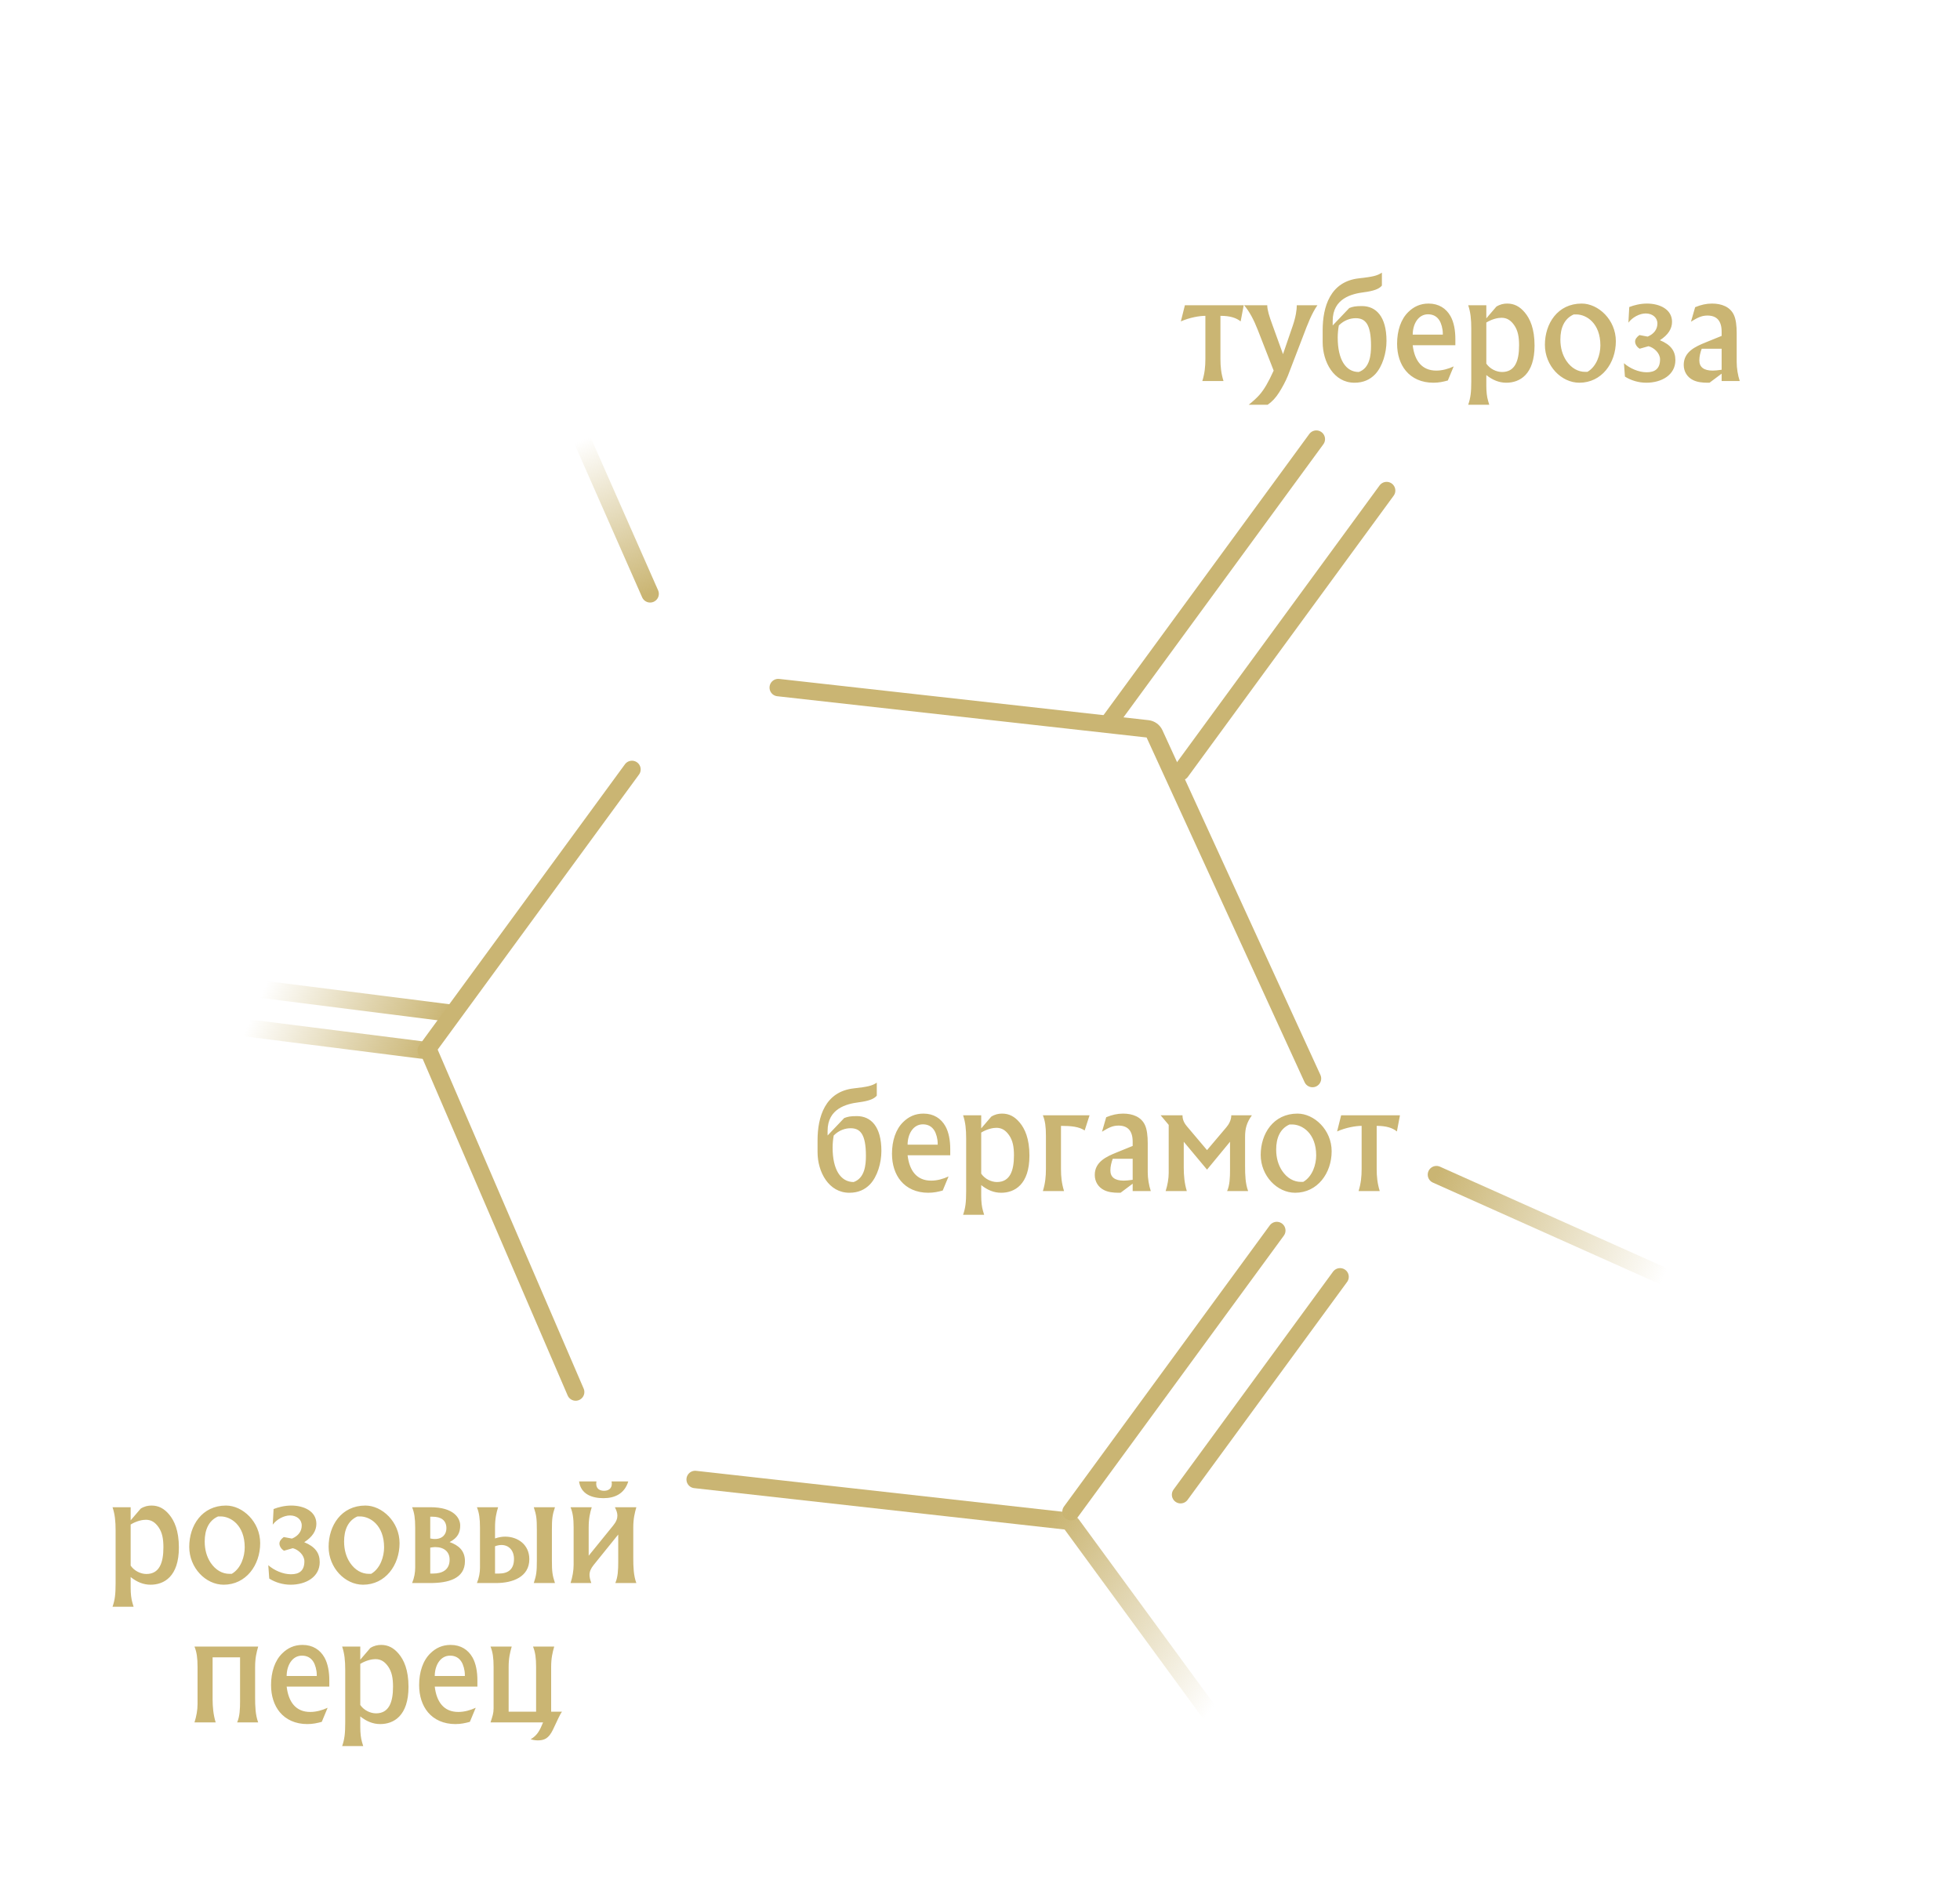 <?xml version="1.0" encoding="UTF-8"?> <svg xmlns="http://www.w3.org/2000/svg" width="225" height="217" viewBox="0 0 225 217" fill="none"><path d="M95.004 130.364L96.908 128.364C97.324 128.204 97.612 128.14 98.364 128.14C99.98 128.14 101.18 129.34 101.18 132.14C101.18 133.5 100.732 135.068 99.868 135.98C99.276 136.588 98.524 136.94 97.5 136.94C95.132 136.94 93.852 134.556 93.852 132.268V130.924C93.852 128.22 94.716 125.324 98.012 124.956C99.58 124.78 100.108 124.668 100.652 124.3V125.788C100.332 126.188 99.676 126.412 98.572 126.556C97.196 126.732 95.004 127.26 95.004 129.836V130.364ZM97.996 135.708C99.276 135.26 99.404 133.74 99.404 132.7C99.404 130.204 98.748 129.532 97.644 129.532C97.052 129.532 96.332 129.74 95.708 130.364C95.628 130.796 95.58 131.308 95.58 131.756C95.58 134.268 96.492 135.708 97.996 135.708ZM104.188 132.636C104.396 134.412 105.244 135.548 106.892 135.548C107.58 135.548 108.268 135.356 108.892 135.068L108.22 136.684C107.692 136.828 107.196 136.94 106.556 136.94C105.196 136.94 104.108 136.428 103.404 135.58C102.748 134.796 102.396 133.708 102.396 132.46C102.396 130.972 102.828 129.644 103.692 128.812C104.3 128.22 105.036 127.852 106.012 127.852C107.18 127.852 108.028 128.412 108.524 129.292C108.924 129.996 109.084 130.956 109.084 131.9V132.636H104.188ZM104.188 131.42H107.644V131.276C107.644 130.748 107.468 130.108 107.244 129.772C106.972 129.34 106.54 129.084 105.948 129.084C104.796 129.084 104.188 130.252 104.188 131.42ZM110.559 128.044H112.639V129.548L113.791 128.204C114.223 127.932 114.639 127.852 115.039 127.852C115.839 127.852 116.479 128.188 117.055 128.876C117.647 129.58 118.175 130.716 118.175 132.668C118.175 135.996 116.479 136.94 114.927 136.94C114.111 136.94 113.359 136.636 112.639 136.06V137.292C112.639 137.964 112.703 138.556 112.847 139.036L112.975 139.468H110.559C110.831 138.684 110.911 138.028 110.911 136.78V130.716C110.911 129.644 110.831 128.86 110.559 128.044ZM112.639 130.028V134.748C113.055 135.356 113.791 135.708 114.447 135.708C115.935 135.708 116.399 134.428 116.399 132.652C116.399 131.692 116.271 130.956 115.839 130.332C115.455 129.788 115.023 129.484 114.383 129.484C114.015 129.484 113.359 129.596 112.639 130.028ZM119.716 128.044H125.076L124.516 129.788C123.876 129.356 122.98 129.26 121.796 129.26V134.22C121.796 135.1 121.876 135.868 122.148 136.748H119.716C119.988 135.868 120.068 135.1 120.068 134.188V130.38C120.068 129.324 119.972 128.684 119.716 128.044ZM126.507 129.932L126.987 128.268C127.643 127.996 128.267 127.852 128.923 127.852C130.011 127.852 131.003 128.22 131.435 129.164C131.675 129.676 131.755 130.444 131.755 131.244V134.572C131.755 135.276 131.883 136.076 132.107 136.748H130.027V135.9L128.635 136.94H128.395C127.819 136.94 127.227 136.876 126.747 136.636C126.091 136.316 125.675 135.676 125.675 134.892C125.675 133.372 127.051 132.78 128.139 132.332L130.027 131.564V131.084C130.027 129.852 129.483 129.228 128.395 129.228C127.707 129.228 127.243 129.484 126.507 129.932ZM130.027 133.036H127.739C127.579 133.468 127.467 133.932 127.467 134.38C127.467 135.148 127.979 135.548 129.003 135.548C129.243 135.548 129.579 135.516 130.027 135.452V133.036ZM133.234 128.044H135.746C135.746 128.524 135.906 128.908 136.29 129.356L138.562 132.044L140.77 129.436C141.074 129.084 141.346 128.588 141.346 128.044H143.714C143.122 128.876 142.93 129.548 142.93 130.508V133.9C142.93 134.876 142.962 135.9 143.282 136.748H140.866C141.17 136.076 141.202 135.18 141.202 134.348V131.084L138.562 134.284L135.89 131.084V134.06C135.89 134.94 135.97 135.868 136.242 136.748H133.81C134.034 136.044 134.162 135.324 134.162 134.652V129.148L133.234 128.044ZM148.676 136.94C146.612 136.94 144.724 135.004 144.724 132.588C144.724 130.156 146.18 127.852 148.948 127.852C150.852 127.852 152.868 129.708 152.868 132.172C152.868 134.7 151.236 136.94 148.676 136.94ZM149.604 135.692C150.676 135.068 151.092 133.692 151.092 132.652C151.092 130.124 149.508 129.1 148.324 129.1H148.036C146.948 129.58 146.5 130.652 146.5 131.98C146.5 132.94 146.74 133.756 147.188 134.428C147.764 135.276 148.532 135.692 149.348 135.692H149.604ZM158.39 136.748H155.958C156.23 135.868 156.31 135.1 156.31 134.188V129.26C155.638 129.26 154.502 129.452 153.494 129.9L153.958 128.044H160.71L160.358 129.9C159.846 129.484 159.126 129.26 158.038 129.26V134.22C158.038 135.1 158.118 135.868 158.39 136.748Z" fill="#CAB573"></path><path d="M12.919 173.044H14.999V174.548L16.151 173.204C16.583 172.932 16.999 172.852 17.399 172.852C18.199 172.852 18.839 173.188 19.415 173.876C20.007 174.58 20.535 175.716 20.535 177.668C20.535 180.996 18.839 181.94 17.287 181.94C16.471 181.94 15.719 181.636 14.999 181.06V182.292C14.999 182.964 15.063 183.556 15.207 184.036L15.335 184.468H12.919C13.191 183.684 13.271 183.028 13.271 181.78V175.716C13.271 174.644 13.191 173.86 12.919 173.044ZM14.999 175.028V179.748C15.415 180.356 16.151 180.708 16.807 180.708C18.295 180.708 18.759 179.428 18.759 177.652C18.759 176.692 18.631 175.956 18.199 175.332C17.815 174.788 17.383 174.484 16.743 174.484C16.375 174.484 15.719 174.596 14.999 175.028ZM25.676 181.94C23.612 181.94 21.724 180.004 21.724 177.588C21.724 175.156 23.18 172.852 25.948 172.852C27.852 172.852 29.868 174.708 29.868 177.172C29.868 179.7 28.236 181.94 25.676 181.94ZM26.604 180.692C27.676 180.068 28.092 178.692 28.092 177.652C28.092 175.124 26.508 174.1 25.324 174.1H25.036C23.948 174.58 23.5 175.652 23.5 176.98C23.5 177.94 23.74 178.756 24.188 179.428C24.764 180.276 25.532 180.692 26.348 180.692H26.604ZM33.614 177.748L32.606 178.036C32.27 177.844 32.078 177.492 32.078 177.22C32.078 176.948 32.254 176.708 32.574 176.468L33.518 176.644C34.254 176.34 34.638 175.796 34.638 175.14C34.638 174.452 34.062 173.988 33.294 173.988C32.59 173.988 31.758 174.436 31.31 175.044L31.406 173.252C31.934 173.044 32.67 172.852 33.438 172.852C34.894 172.852 36.318 173.508 36.318 174.948C36.318 175.748 35.87 176.452 34.926 177.06C36.174 177.572 36.702 178.292 36.702 179.348C36.702 181.044 35.134 181.94 33.358 181.94C32.494 181.94 31.614 181.684 30.91 181.236L30.798 179.7C31.47 180.292 32.478 180.74 33.406 180.74C34.35 180.74 34.942 180.34 34.942 179.252C34.942 178.548 34.254 177.908 33.614 177.748ZM41.676 181.94C39.612 181.94 37.724 180.004 37.724 177.588C37.724 175.156 39.18 172.852 41.948 172.852C43.852 172.852 45.868 174.708 45.868 177.172C45.868 179.7 44.236 181.94 41.676 181.94ZM42.604 180.692C43.676 180.068 44.092 178.692 44.092 177.652C44.092 175.124 42.508 174.1 41.324 174.1H41.036C39.948 174.58 39.5 175.652 39.5 176.98C39.5 177.94 39.74 178.756 40.188 179.428C40.764 180.276 41.532 180.692 42.348 180.692H42.604ZM47.31 173.044H49.422C52.094 173.044 52.83 174.292 52.83 175.14C52.83 175.956 52.542 176.564 51.614 177.044C52.638 177.412 53.374 178.02 53.374 179.236C53.374 181.268 51.422 181.748 49.39 181.748H47.31C47.566 181.124 47.662 180.532 47.662 179.972V175.38C47.662 174.324 47.566 173.684 47.31 173.044ZM49.39 177.684V180.66H49.694C50.798 180.66 51.614 180.228 51.614 179.06C51.614 178.18 51.006 177.62 49.95 177.62C49.79 177.62 49.582 177.652 49.39 177.684ZM49.39 176.628C49.566 176.676 49.758 176.692 49.918 176.692C50.846 176.692 51.246 176.1 51.246 175.46C51.246 174.548 50.638 174.132 49.646 174.132H49.39V176.628ZM54.748 181.748C55.004 181.124 55.1 180.532 55.1 179.972V175.38C55.1 174.324 55.004 173.684 54.748 173.044H57.18C56.972 173.716 56.828 174.356 56.828 175.38V176.628C57.212 176.5 57.596 176.42 57.98 176.42C59.436 176.42 60.764 177.332 60.764 179.012C60.764 181.044 58.86 181.748 56.956 181.748H54.748ZM56.828 177.524V180.66H57.26C58.364 180.66 59.004 180.148 59.004 178.98C59.004 178.02 58.428 177.38 57.564 177.38C57.34 177.38 57.084 177.428 56.828 177.524ZM63.708 181.748H61.276C61.58 180.836 61.628 180.42 61.628 179.156V175.636C61.628 174.372 61.58 173.956 61.276 173.044H63.708C63.404 173.956 63.356 174.372 63.356 175.636V179.156C63.356 180.42 63.404 180.836 63.708 181.748ZM65.498 173.044H67.93C67.722 173.716 67.578 174.356 67.578 175.38V178.612L70.394 175.14C70.746 174.708 70.874 174.356 70.874 174.004C70.874 173.7 70.762 173.396 70.586 173.044H73.05C72.858 173.716 72.698 174.356 72.698 175.38V178.9C72.698 179.876 72.73 180.9 73.05 181.748H70.634C70.938 181.076 70.97 180.18 70.97 179.348V176.18L68.154 179.668C67.818 180.084 67.674 180.436 67.674 180.82C67.674 181.092 67.754 181.396 67.882 181.748H65.498C65.722 181.044 65.85 180.324 65.85 179.652V175.38C65.85 174.324 65.754 173.684 65.498 173.044ZM66.474 170.084H68.474C68.458 170.164 68.442 170.26 68.442 170.34C68.442 170.932 68.858 171.156 69.338 171.156C69.818 171.156 70.234 170.932 70.234 170.34C70.234 170.26 70.218 170.164 70.202 170.084H72.122C71.69 171.508 70.554 172.004 69.274 172.004C67.962 172.004 66.682 171.556 66.474 170.084ZM22.326 189.044H29.638C29.446 189.716 29.286 190.356 29.286 191.38V194.9C29.286 195.876 29.318 196.9 29.638 197.748H27.222C27.526 197.076 27.558 196.18 27.558 195.348V190.276H24.406V195.06C24.406 195.94 24.486 196.868 24.758 197.748H22.326C22.55 197.044 22.678 196.324 22.678 195.652V191.38C22.678 190.324 22.582 189.684 22.326 189.044ZM32.907 193.636C33.115 195.412 33.963 196.548 35.611 196.548C36.299 196.548 36.987 196.356 37.611 196.068L36.939 197.684C36.411 197.828 35.915 197.94 35.275 197.94C33.915 197.94 32.827 197.428 32.123 196.58C31.467 195.796 31.115 194.708 31.115 193.46C31.115 191.972 31.547 190.644 32.411 189.812C33.019 189.22 33.755 188.852 34.731 188.852C35.899 188.852 36.747 189.412 37.243 190.292C37.643 190.996 37.803 191.956 37.803 192.9V193.636H32.907ZM32.907 192.42H36.363V192.276C36.363 191.748 36.187 191.108 35.963 190.772C35.691 190.34 35.259 190.084 34.667 190.084C33.515 190.084 32.907 191.252 32.907 192.42ZM39.278 189.044H41.358V190.548L42.51 189.204C42.942 188.932 43.358 188.852 43.758 188.852C44.558 188.852 45.198 189.188 45.774 189.876C46.366 190.58 46.894 191.716 46.894 193.668C46.894 196.996 45.198 197.94 43.646 197.94C42.83 197.94 42.078 197.636 41.358 197.06V198.292C41.358 198.964 41.422 199.556 41.566 200.036L41.694 200.468H39.278C39.55 199.684 39.63 199.028 39.63 197.78V191.716C39.63 190.644 39.55 189.86 39.278 189.044ZM41.358 191.028V195.748C41.774 196.356 42.51 196.708 43.166 196.708C44.654 196.708 45.118 195.428 45.118 193.652C45.118 192.692 44.99 191.956 44.558 191.332C44.174 190.788 43.742 190.484 43.102 190.484C42.734 190.484 42.078 190.596 41.358 191.028ZM49.907 193.636C50.115 195.412 50.963 196.548 52.611 196.548C53.299 196.548 53.987 196.356 54.611 196.068L53.939 197.684C53.411 197.828 52.915 197.94 52.275 197.94C50.915 197.94 49.827 197.428 49.123 196.58C48.467 195.796 48.115 194.708 48.115 193.46C48.115 191.972 48.547 190.644 49.411 189.812C50.019 189.22 50.755 188.852 51.731 188.852C52.899 188.852 53.747 189.412 54.243 190.292C54.643 190.996 54.803 191.956 54.803 192.9V193.636H49.907ZM49.907 192.42H53.363V192.276C53.363 191.748 53.187 191.108 52.963 190.772C52.691 190.34 52.259 190.084 51.667 190.084C50.515 190.084 49.907 191.252 49.907 192.42ZM56.31 189.044H58.742C58.55 189.716 58.39 190.356 58.39 191.38V196.516H61.542V191.38C61.542 190.324 61.446 189.684 61.19 189.044H63.622C63.43 189.716 63.27 190.356 63.27 191.38V196.516H64.518C64.278 196.82 64.022 197.444 63.478 198.58C62.982 199.62 62.454 199.812 61.734 199.812C61.462 199.812 61.19 199.764 60.918 199.684C61.702 199.22 61.974 198.644 62.342 197.748H56.31C56.534 197.044 56.662 196.708 56.662 196.148V191.38C56.662 190.324 56.566 189.684 56.31 189.044Z" fill="#CAB573"></path><path d="M140.453 43.748H138.021C138.293 42.868 138.373 42.1 138.373 41.188V36.26C137.701 36.26 136.565 36.452 135.557 36.9L136.021 35.044H142.773L142.421 36.9C141.909 36.484 141.189 36.26 140.101 36.26V41.22C140.101 42.1 140.181 42.868 140.453 43.748ZM142.819 35.044H145.475C145.475 35.588 145.715 36.34 146.051 37.252L147.283 40.66L148.387 37.444C148.755 36.388 148.867 35.556 148.867 35.044H151.235C150.579 35.988 150.131 37.156 149.587 38.596L147.843 43.14C147.587 43.78 147.171 44.532 146.835 45.06C146.451 45.668 146.035 46.116 145.523 46.468H143.347C143.811 46.1 144.307 45.652 144.595 45.316C145.123 44.708 145.603 43.892 146.211 42.548L144.387 37.876C143.955 36.772 143.459 35.796 142.819 35.044ZM152.988 37.364L154.892 35.364C155.308 35.204 155.596 35.14 156.348 35.14C157.964 35.14 159.164 36.34 159.164 39.14C159.164 40.5 158.716 42.068 157.852 42.98C157.26 43.588 156.508 43.94 155.484 43.94C153.116 43.94 151.836 41.556 151.836 39.268V37.924C151.836 35.22 152.7 32.324 155.996 31.956C157.564 31.78 158.092 31.668 158.636 31.3V32.788C158.316 33.188 157.66 33.412 156.556 33.556C155.18 33.732 152.988 34.26 152.988 36.836V37.364ZM155.98 42.708C157.26 42.26 157.388 40.74 157.388 39.7C157.388 37.204 156.732 36.532 155.628 36.532C155.036 36.532 154.316 36.74 153.692 37.364C153.612 37.796 153.564 38.308 153.564 38.756C153.564 41.268 154.476 42.708 155.98 42.708ZM162.173 39.636C162.381 41.412 163.229 42.548 164.877 42.548C165.565 42.548 166.253 42.356 166.877 42.068L166.205 43.684C165.677 43.828 165.181 43.94 164.541 43.94C163.181 43.94 162.093 43.428 161.389 42.58C160.733 41.796 160.381 40.708 160.381 39.46C160.381 37.972 160.813 36.644 161.677 35.812C162.285 35.22 163.021 34.852 163.997 34.852C165.165 34.852 166.013 35.412 166.509 36.292C166.909 36.996 167.069 37.956 167.069 38.9V39.636H162.173ZM162.173 38.42H165.629V38.276C165.629 37.748 165.453 37.108 165.229 36.772C164.957 36.34 164.525 36.084 163.933 36.084C162.781 36.084 162.173 37.252 162.173 38.42ZM168.544 35.044H170.624V36.548L171.776 35.204C172.208 34.932 172.624 34.852 173.024 34.852C173.824 34.852 174.464 35.188 175.04 35.876C175.632 36.58 176.16 37.716 176.16 39.668C176.16 42.996 174.464 43.94 172.912 43.94C172.096 43.94 171.344 43.636 170.624 43.06V44.292C170.624 44.964 170.688 45.556 170.832 46.036L170.96 46.468H168.544C168.816 45.684 168.896 45.028 168.896 43.78V37.716C168.896 36.644 168.816 35.86 168.544 35.044ZM170.624 37.028V41.748C171.04 42.356 171.776 42.708 172.432 42.708C173.92 42.708 174.384 41.428 174.384 39.652C174.384 38.692 174.256 37.956 173.824 37.332C173.44 36.788 173.008 36.484 172.368 36.484C172 36.484 171.344 36.596 170.624 37.028ZM181.301 43.94C179.237 43.94 177.349 42.004 177.349 39.588C177.349 37.156 178.805 34.852 181.573 34.852C183.477 34.852 185.493 36.708 185.493 39.172C185.493 41.7 183.861 43.94 181.301 43.94ZM182.229 42.692C183.301 42.068 183.717 40.692 183.717 39.652C183.717 37.124 182.133 36.1 180.949 36.1H180.661C179.573 36.58 179.125 37.652 179.125 38.98C179.125 39.94 179.365 40.756 179.813 41.428C180.389 42.276 181.157 42.692 181.973 42.692H182.229ZM189.239 39.748L188.231 40.036C187.895 39.844 187.703 39.492 187.703 39.22C187.703 38.948 187.879 38.708 188.199 38.468L189.143 38.644C189.879 38.34 190.263 37.796 190.263 37.14C190.263 36.452 189.687 35.988 188.919 35.988C188.215 35.988 187.383 36.436 186.935 37.044L187.031 35.252C187.559 35.044 188.295 34.852 189.063 34.852C190.519 34.852 191.943 35.508 191.943 36.948C191.943 37.748 191.495 38.452 190.551 39.06C191.799 39.572 192.327 40.292 192.327 41.348C192.327 43.044 190.759 43.94 188.983 43.94C188.119 43.94 187.239 43.684 186.535 43.236L186.423 41.7C187.095 42.292 188.103 42.74 189.031 42.74C189.975 42.74 190.567 42.34 190.567 41.252C190.567 40.548 189.879 39.908 189.239 39.748ZM194.117 36.932L194.597 35.268C195.253 34.996 195.877 34.852 196.533 34.852C197.621 34.852 198.613 35.22 199.045 36.164C199.285 36.676 199.365 37.444 199.365 38.244V41.572C199.365 42.276 199.493 43.076 199.717 43.748H197.637V42.9L196.245 43.94H196.005C195.429 43.94 194.837 43.876 194.357 43.636C193.701 43.316 193.285 42.676 193.285 41.892C193.285 40.372 194.661 39.78 195.749 39.332L197.637 38.564V38.084C197.637 36.852 197.093 36.228 196.005 36.228C195.317 36.228 194.853 36.484 194.117 36.932ZM197.637 40.036H195.349C195.189 40.468 195.077 40.932 195.077 41.38C195.077 42.148 195.589 42.548 196.613 42.548C196.853 42.548 197.189 42.516 197.637 42.452V40.036Z" fill="#CAB573"></path><path d="M9.509 110.977L51.474 116.287M6.501 115.248L48.466 120.558" stroke="url(#paint0_linear_73_560)" stroke-width="2" stroke-linecap="round"></path><path d="M164.898 134.86L191.037 146.555" stroke="url(#paint1_linear_73_560)" stroke-width="2" stroke-linecap="round"></path><path d="M127.485 82.695L151.109 50.416" stroke="#CAB573" stroke-width="2" stroke-linecap="round"></path><path d="M135.525 171.606L153.834 146.591" stroke="#CAB573" stroke-width="2" stroke-linecap="round"></path><path d="M135.555 88.601L159.179 56.322" stroke="#CAB573" stroke-width="2" stroke-linecap="round"></path><path d="M122.947 173.554L146.571 141.275" stroke="#CAB573" stroke-width="2" stroke-linecap="round"></path><path d="M48.923 120.616L72.547 88.337" stroke="#CAB573" stroke-width="2" stroke-linecap="round"></path><path d="M58.893 32.493L74.632 68.177" stroke="url(#paint2_linear_73_560)" stroke-width="2" stroke-linecap="round"></path><path d="M150.668 123.826L132.533 84.253C132.387 83.934 132.084 83.715 131.735 83.676L89.338 78.941" stroke="#CAB573" stroke-width="2" stroke-linecap="round"></path><path d="M148.168 209.362L123.02 175.011C122.855 174.785 122.603 174.639 122.324 174.608L79.802 169.858" stroke="url(#paint3_linear_73_560)" stroke-width="2" stroke-linecap="round"></path><path d="M49.327 120.911L66.083 159.818" stroke="#CAB573" stroke-width="2" stroke-linecap="round"></path><defs><linearGradient id="paint0_linear_73_560" x1="12.019" y1="105.367" x2="48.964" y2="121.897" gradientUnits="userSpaceOnUse"><stop offset="0.495" stop-color="#CAB573" stop-opacity="0"></stop><stop offset="1" stop-color="#CAB573"></stop></linearGradient><linearGradient id="paint1_linear_73_560" x1="164.694" y1="135.317" x2="190.833" y2="147.012" gradientUnits="userSpaceOnUse"><stop stop-color="#CAB573"></stop><stop offset="1" stop-color="#CAB573" stop-opacity="0"></stop></linearGradient><linearGradient id="paint2_linear_73_560" x1="58.436" y1="32.695" x2="74.174" y2="68.378" gradientUnits="userSpaceOnUse"><stop offset="0.505" stop-color="#CAB573" stop-opacity="0"></stop><stop offset="1" stop-color="#CAB573"></stop></linearGradient><linearGradient id="paint3_linear_73_560" x1="86.151" y1="161.184" x2="149.497" y2="207.546" gradientUnits="userSpaceOnUse"><stop offset="0.452" stop-color="#CAB573"></stop><stop offset="0.808" stop-color="#CAB573" stop-opacity="0"></stop></linearGradient></defs></svg> 